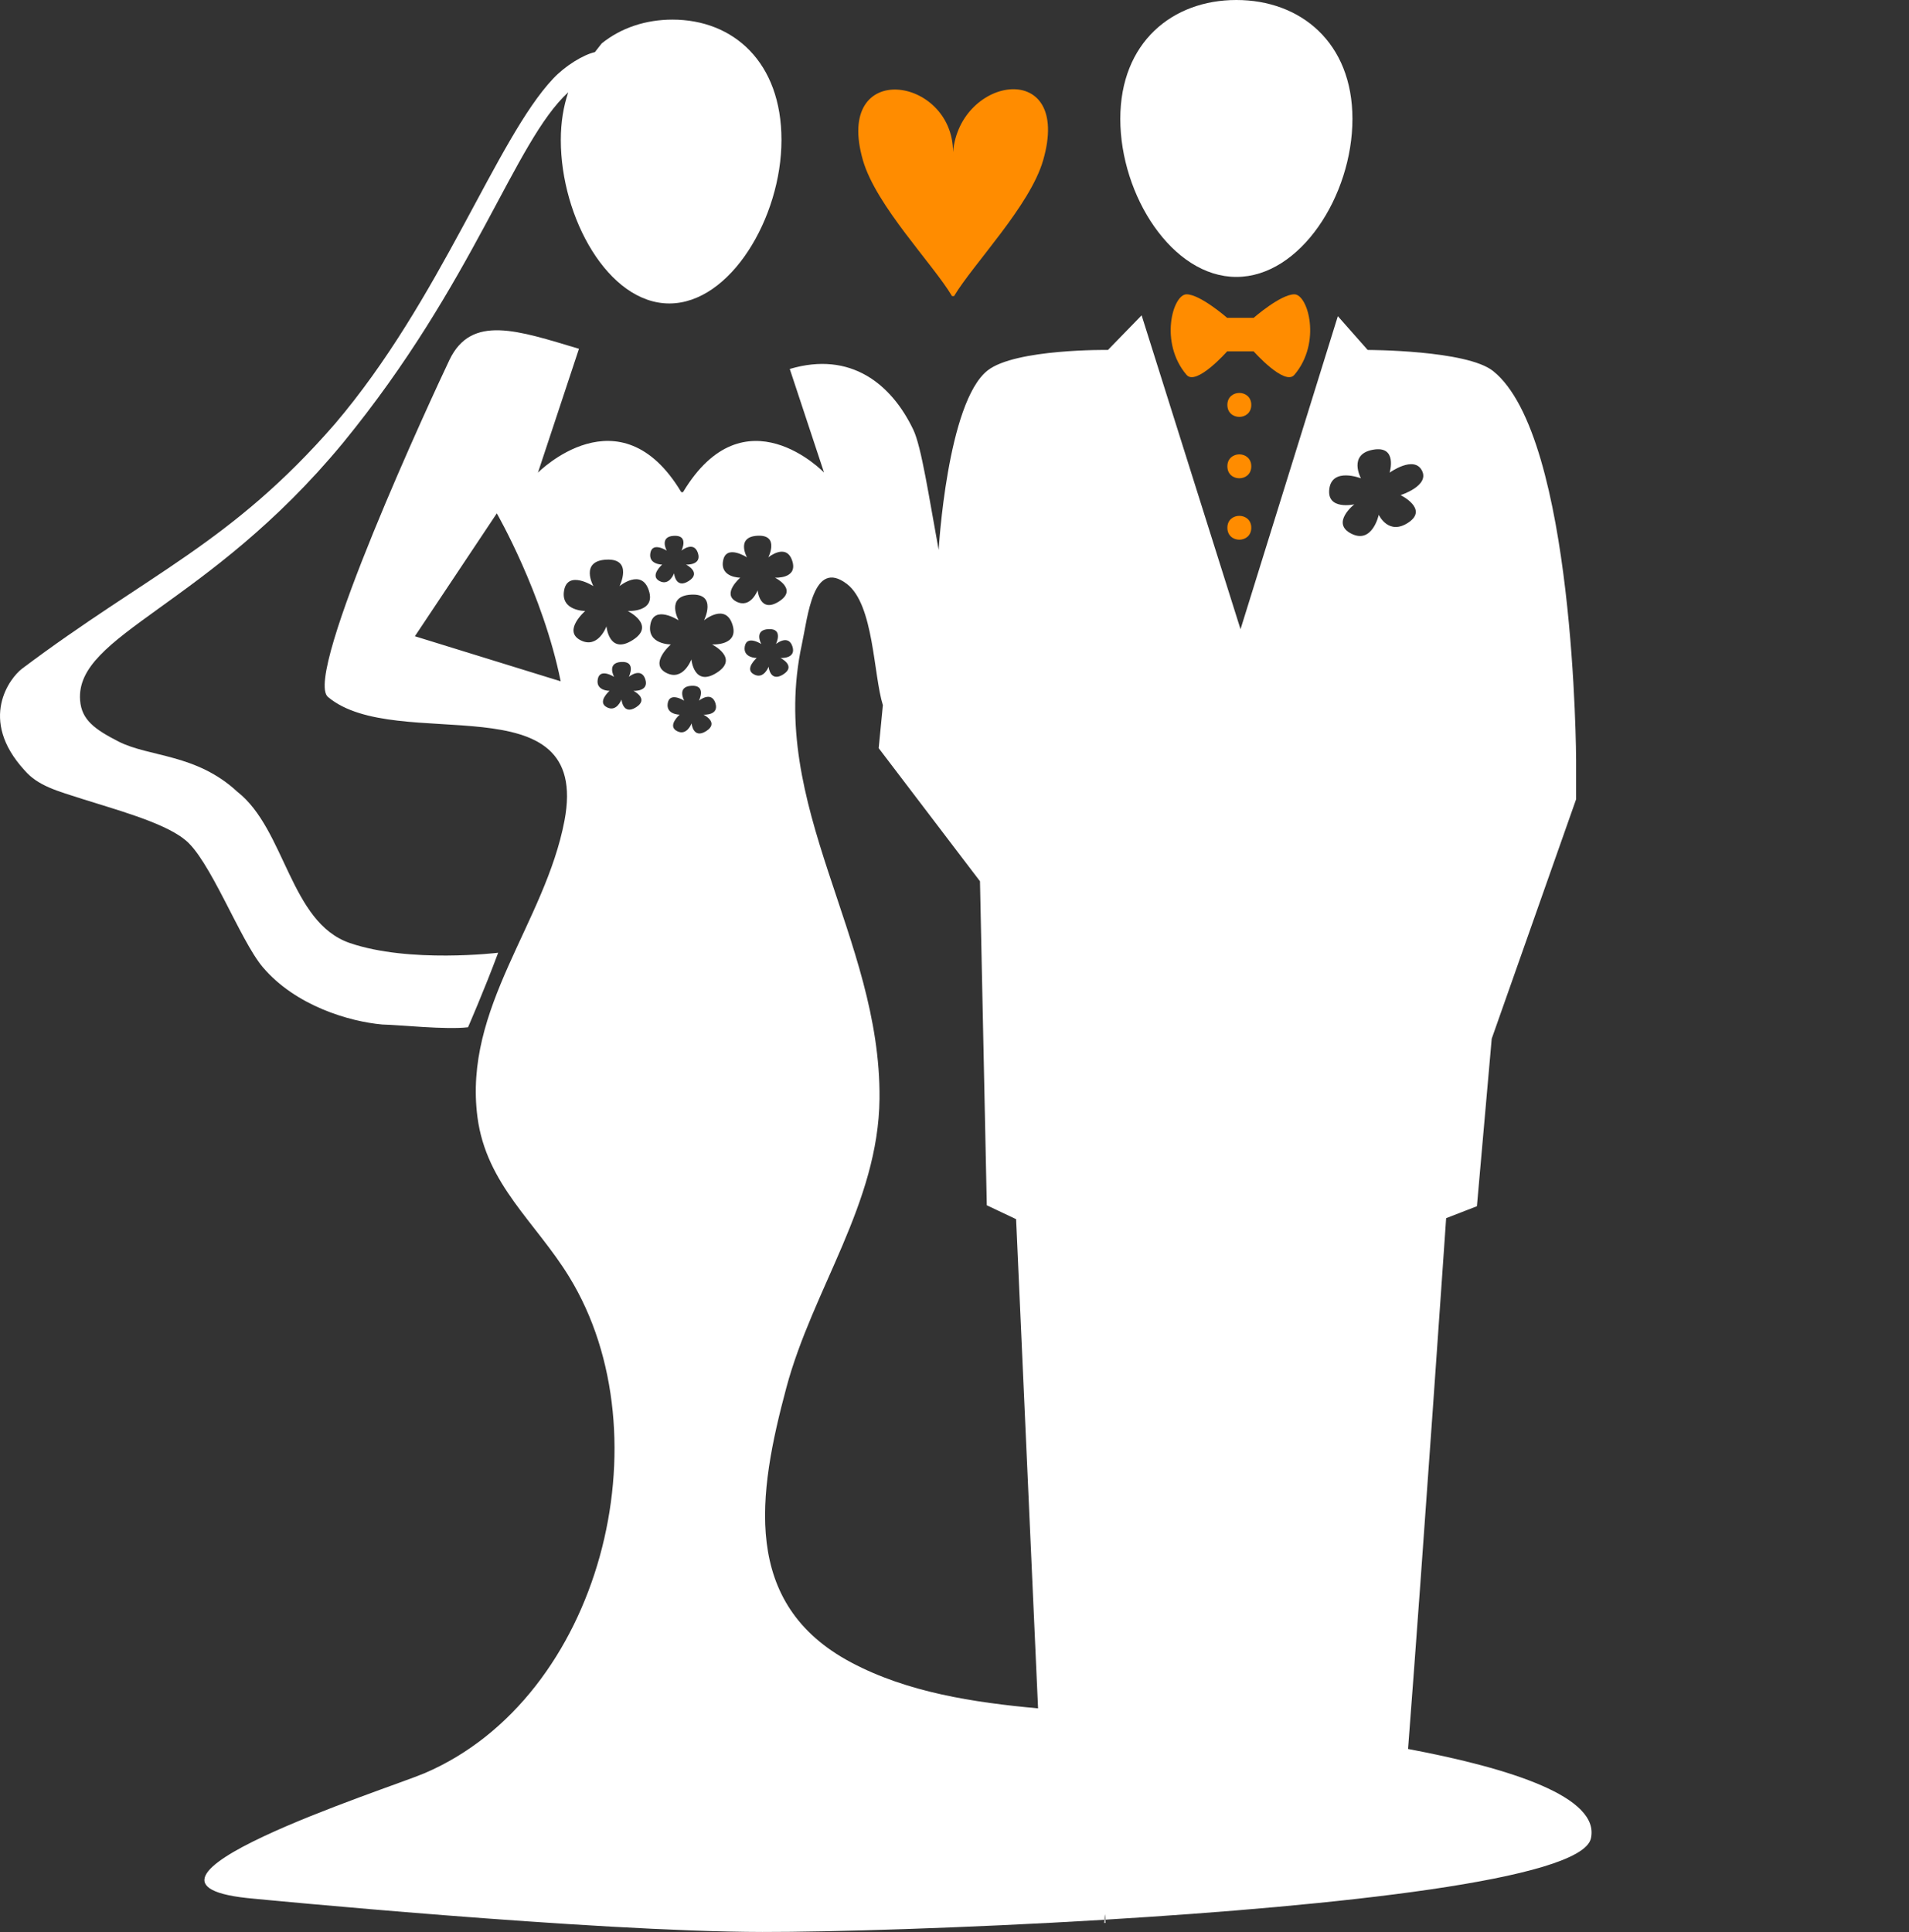 <?xml version="1.0" encoding="utf-8"?>
<!-- Generator: Adobe Illustrator 17.0.0, SVG Export Plug-In . SVG Version: 6.00 Build 0)  -->
<!DOCTYPE svg PUBLIC "-//W3C//DTD SVG 1.1//EN" "http://www.w3.org/Graphics/SVG/1.1/DTD/svg11.dtd">
<svg version="1.1" id="Layer_1" xmlns="http://www.w3.org/2000/svg" xmlns:xlink="http://www.w3.org/1999/xlink" x="0px" y="0px"
	 width="93.917px" height="95.043px" viewBox="0 0 93.917 95.043" enable-background="new 0 0 93.917 95.043" xml:space="preserve">
<rect x="0" y="0" width="93.917" height="95.043" fill="#333333" stroke="none"/>
<path fill="#FFFFFF" d="M60.825,13.623c3.153,0,5.711-4.009,5.711-7.774C66.536,2.084,63.978,0,60.825,0
	c-3.153,0-5.71,2.089-5.71,5.849C55.115,9.614,57.671,13.623,60.825,13.623z"/>
<path fill="#FF8C00" d="M63.678,18.442c1.35-1.585,0.673-3.963,0-3.963c-0.678,0-2.002,1.157-2.002,1.157h-1.304
	c0,0-1.325-1.157-1.997-1.157c-0.678,0-1.351,2.379,0,3.963c0.479,0.561,1.997-1.157,1.997-1.157h1.304
	C61.676,17.285,63.2,19.003,63.678,18.442z"/>
<path fill="#FFFFFF" d="M18.802,50.4c0.896,0.021,3.108,0.265,4.223,0.137c0,0,0.799-1.828,1.483-3.667c0,0-4.361,0.529-7.301-0.479
	c-2.94-1.009-3.164-5.588-5.527-7.438c-2.028-1.881-4.315-1.697-5.844-2.471c-1.176-0.601-1.823-1.069-1.895-2.028
	c-0.249-3.25,6.277-4.605,12.93-12.663c6.475-7.902,8.437-14.835,11.085-17.25c-0.233,0.687-0.366,1.472-0.366,2.344
	c0,3.825,2.338,8.044,5.339,8.044s5.517-4.219,5.517-8.044c0-3.826-2.363-5.92-5.364-5.92c-1.309,0-2.527,0.402-3.48,1.171
	l-0.336,0.428c-0.58,0.133-1.467,0.678-2.053,1.304c-2.792,2.96-5.527,10.877-10.749,17c-5.115,5.874-9.15,7.346-15.38,12.028
	c-0.582,0.438-2.181,2.486,0.123,4.998c0.666,0.775,1.615,1.015,2.878,1.422c1.441,0.463,3.922,1.125,4.971,1.961
	c1.243,0.912,2.75,4.977,3.867,6.297C14.548,49.493,17.207,50.257,18.802,50.4z"/>
<path fill="#FFFFFF" d="M67.831,25.324c0,0-0.312,1.453-1.346,0.932c-1.039-0.519,0.143-1.446,0.143-1.446s-1.371,0.31-1.229-0.764
	c0.143-1.069,1.555-0.515,1.555-0.515s-0.647-1.182,0.591-1.406c1.232-0.224,0.82,1.127,0.82,1.127s1.192-0.862,1.588-0.107
	c0.398,0.754-1.049,1.212-1.049,1.212s1.38,0.673,0.396,1.341C68.309,26.374,67.831,25.324,67.831,25.324z M41.879,81.786
	c-5.446-2.887-4.585-8.323-3.194-13.515c1.299-4.859,4.528-9.057,4.584-14.213c0.082-7.948-5.538-14.402-3.82-22.36
	c0.295-1.36,0.545-4.244,2.216-2.97c1.33,1.013,1.299,4.458,1.772,5.97l-0.005,0.01v0.01l-0.203,2.088l4.983,6.547l0.335,15.94
	l1.442,0.683l1.08,24.066C47.881,83.752,44.64,83.253,41.879,81.786z M37.09,33.175c-0.489-0.26,0.138-0.805,0.138-0.805
	s-0.689,0-0.587-0.571c0.103-0.575,0.811-0.117,0.811-0.117s-0.387-0.698,0.361-0.733c0.743-0.035,0.361,0.733,0.361,0.733
	s0.606-0.498,0.81,0.117c0.205,0.622-0.586,0.571-0.586,0.571s0.79,0.387,0.138,0.805c-0.652,0.417-0.724-0.377-0.724-0.377
	S37.579,33.44,37.09,33.175z M36.214,29.589c-0.713-0.382,0.205-1.171,0.205-1.171s-0.999,0.004-0.846-0.831
	c0.147-0.836,1.176-0.168,1.176-0.168s-0.565-1.013,0.526-1.064c1.09-0.052,0.524,1.064,0.524,1.064s0.882-0.729,1.176,0.168
	c0.296,0.901-0.85,0.831-0.85,0.831s1.152,0.565,0.198,1.171c-0.952,0.606-1.049-0.55-1.049-0.55S36.927,29.966,36.214,29.589z
	 M35.027,31.703c0,0,1.365,0.673,0.235,1.392c-1.125,0.717-1.248-0.657-1.248-0.657s-0.403,1.105-1.248,0.657
	c-0.846-0.454,0.239-1.392,0.239-1.392s-1.187,0.005-1.008-0.983c0.179-0.989,1.39-0.203,1.39-0.203s-0.666-1.202,0.627-1.264
	c1.289-0.061,0.621,1.264,0.621,1.264s1.05-0.866,1.397,0.203C36.382,31.785,35.027,31.703,35.027,31.703z M34.61,35.158
	c0,0,0.789,0.386,0.137,0.805c-0.652,0.417-0.723-0.377-0.723-0.377s-0.235,0.642-0.724,0.377c-0.489-0.26,0.137-0.805,0.137-0.805
	s-0.687,0-0.586-0.571c0.102-0.57,0.81-0.117,0.81-0.117s-0.387-0.698,0.363-0.733c0.749-0.037,0.361,0.733,0.361,0.733
	s0.606-0.499,0.81,0.117C35.394,35.209,34.61,35.158,34.61,35.158z M30.88,30.057c0,0,1.412,0.694,0.245,1.432
	c-1.167,0.743-1.289-0.677-1.289-0.677s-0.413,1.14-1.29,0.677c-0.871-0.468,0.245-1.432,0.245-1.432s-1.223,0.005-1.039-1.013
	c0.184-1.019,1.441-0.209,1.441-0.209s-0.687-1.243,0.643-1.304c1.329-0.061,0.642,1.304,0.642,1.304s1.08-0.892,1.441,0.209
	C32.282,30.139,30.88,30.057,30.88,30.057z M31.16,33.985c0,0,0.79,0.387,0.138,0.805c-0.652,0.419-0.724-0.382-0.724-0.377
	c0,0-0.235,0.642-0.724,0.377c-0.489-0.26,0.138-0.805,0.138-0.805s-0.687,0.005-0.58-0.57c0.102-0.571,0.805-0.117,0.805-0.117
	s-0.387-0.698,0.361-0.734c0.749-0.035,0.361,0.734,0.361,0.734s0.606-0.5,0.811,0.117C31.945,34.036,31.16,33.985,31.16,33.985z
	 M20.411,31.3l4.03-6.046c0,0,2.267,3.932,3.143,8.263L20.411,31.3z M31.996,27.205c0.102-0.571,0.805-0.117,0.805-0.117
	s-0.387-0.698,0.361-0.729c0.75-0.035,0.363,0.729,0.363,0.729s0.606-0.499,0.81,0.117c0.203,0.617-0.586,0.57-0.586,0.57
	s0.789,0.387,0.137,0.806c-0.652,0.417-0.724-0.377-0.724-0.377s-0.233,0.642-0.723,0.377c-0.489-0.261,0.137-0.806,0.137-0.806
	S31.894,27.775,31.996,27.205z M69.272,86.04c0.738-9.582,1.874-26.113,1.874-26.113l1.514-0.587l0.728-8.242l4.152-11.778v-1.926
	c0,0-0.046-15.91-4.081-19.139c-1.294-1.039-6.174-1.039-6.174-1.039l-1.467-1.662L61.03,30.954l-4.866-15.441l-1.655,1.702
	c0,0-4.555-0.061-5.92,1.008c-1.993,1.564-2.41,8.829-2.41,8.829c-0.464-2.517-0.845-5.08-1.248-5.914
	c-1.075-2.247-3.077-3.877-6.077-2.987l1.686,5.095c0,0-3.918-4.07-6.939,0.968l-0.086-0.005c-3.02-5.038-7.05-0.957-7.05-0.957
	l2.018-6.093c-3.001-0.897-5.288-1.707-6.368,0.54c-0.754,1.579-7.239,15.533-5.981,16.588c3.392,2.842,12.965-0.908,11.636,6.088
	c-0.959,5.033-4.992,9.194-4.279,14.595c0.437,3.306,2.868,5.161,4.512,7.846c4.81,7.839,1.565,20.704-7.117,24.417
	c-1.802,0.769-16.562,5.481-8.374,6.175c0,0,16.623,1.62,24.998,1.635c3.27,0.004,9.873-0.184,16.826-0.601
	c0.01-0.093,0.016-0.184,0.025-0.27l0.026,0.265C65.64,93.758,77.8,92.48,78.268,90.442C78.727,88.414,74.361,86.999,69.272,86.04z"
	/>
<path fill="#BABABA" d="M54.33,94.441c-0.005,0.056-0.016,0.102-0.016,0.158h0.087l-0.016-0.163l-0.026-0.265
	C54.346,94.258,54.335,94.349,54.33,94.441z"/>
<path fill="#FF8C00" d="M61.559,19.92c0,0.785-1.176,0.785-1.176,0C60.383,19.135,61.559,19.135,61.559,19.92"/>
<path fill="#FF8C00" d="M61.559,22.94c0,0.785-1.176,0.785-1.176,0C60.383,22.157,61.559,22.157,61.559,22.94"/>
<path fill="#FF8C00" d="M61.559,25.962c0,0.784-1.176,0.784-1.176,0C60.383,25.182,61.559,25.182,61.559,25.962"/>
<path fill="#FF8C00" d="M46.836,14.565h0.102c0.932-1.564,3.739-4.447,4.381-6.679c1.448-5.003-4.106-4.182-4.432-0.402
	c0-3.734-5.879-4.605-4.433,0.402C43.097,10.118,45.904,12.996,46.836,14.565z"/>
</svg>

